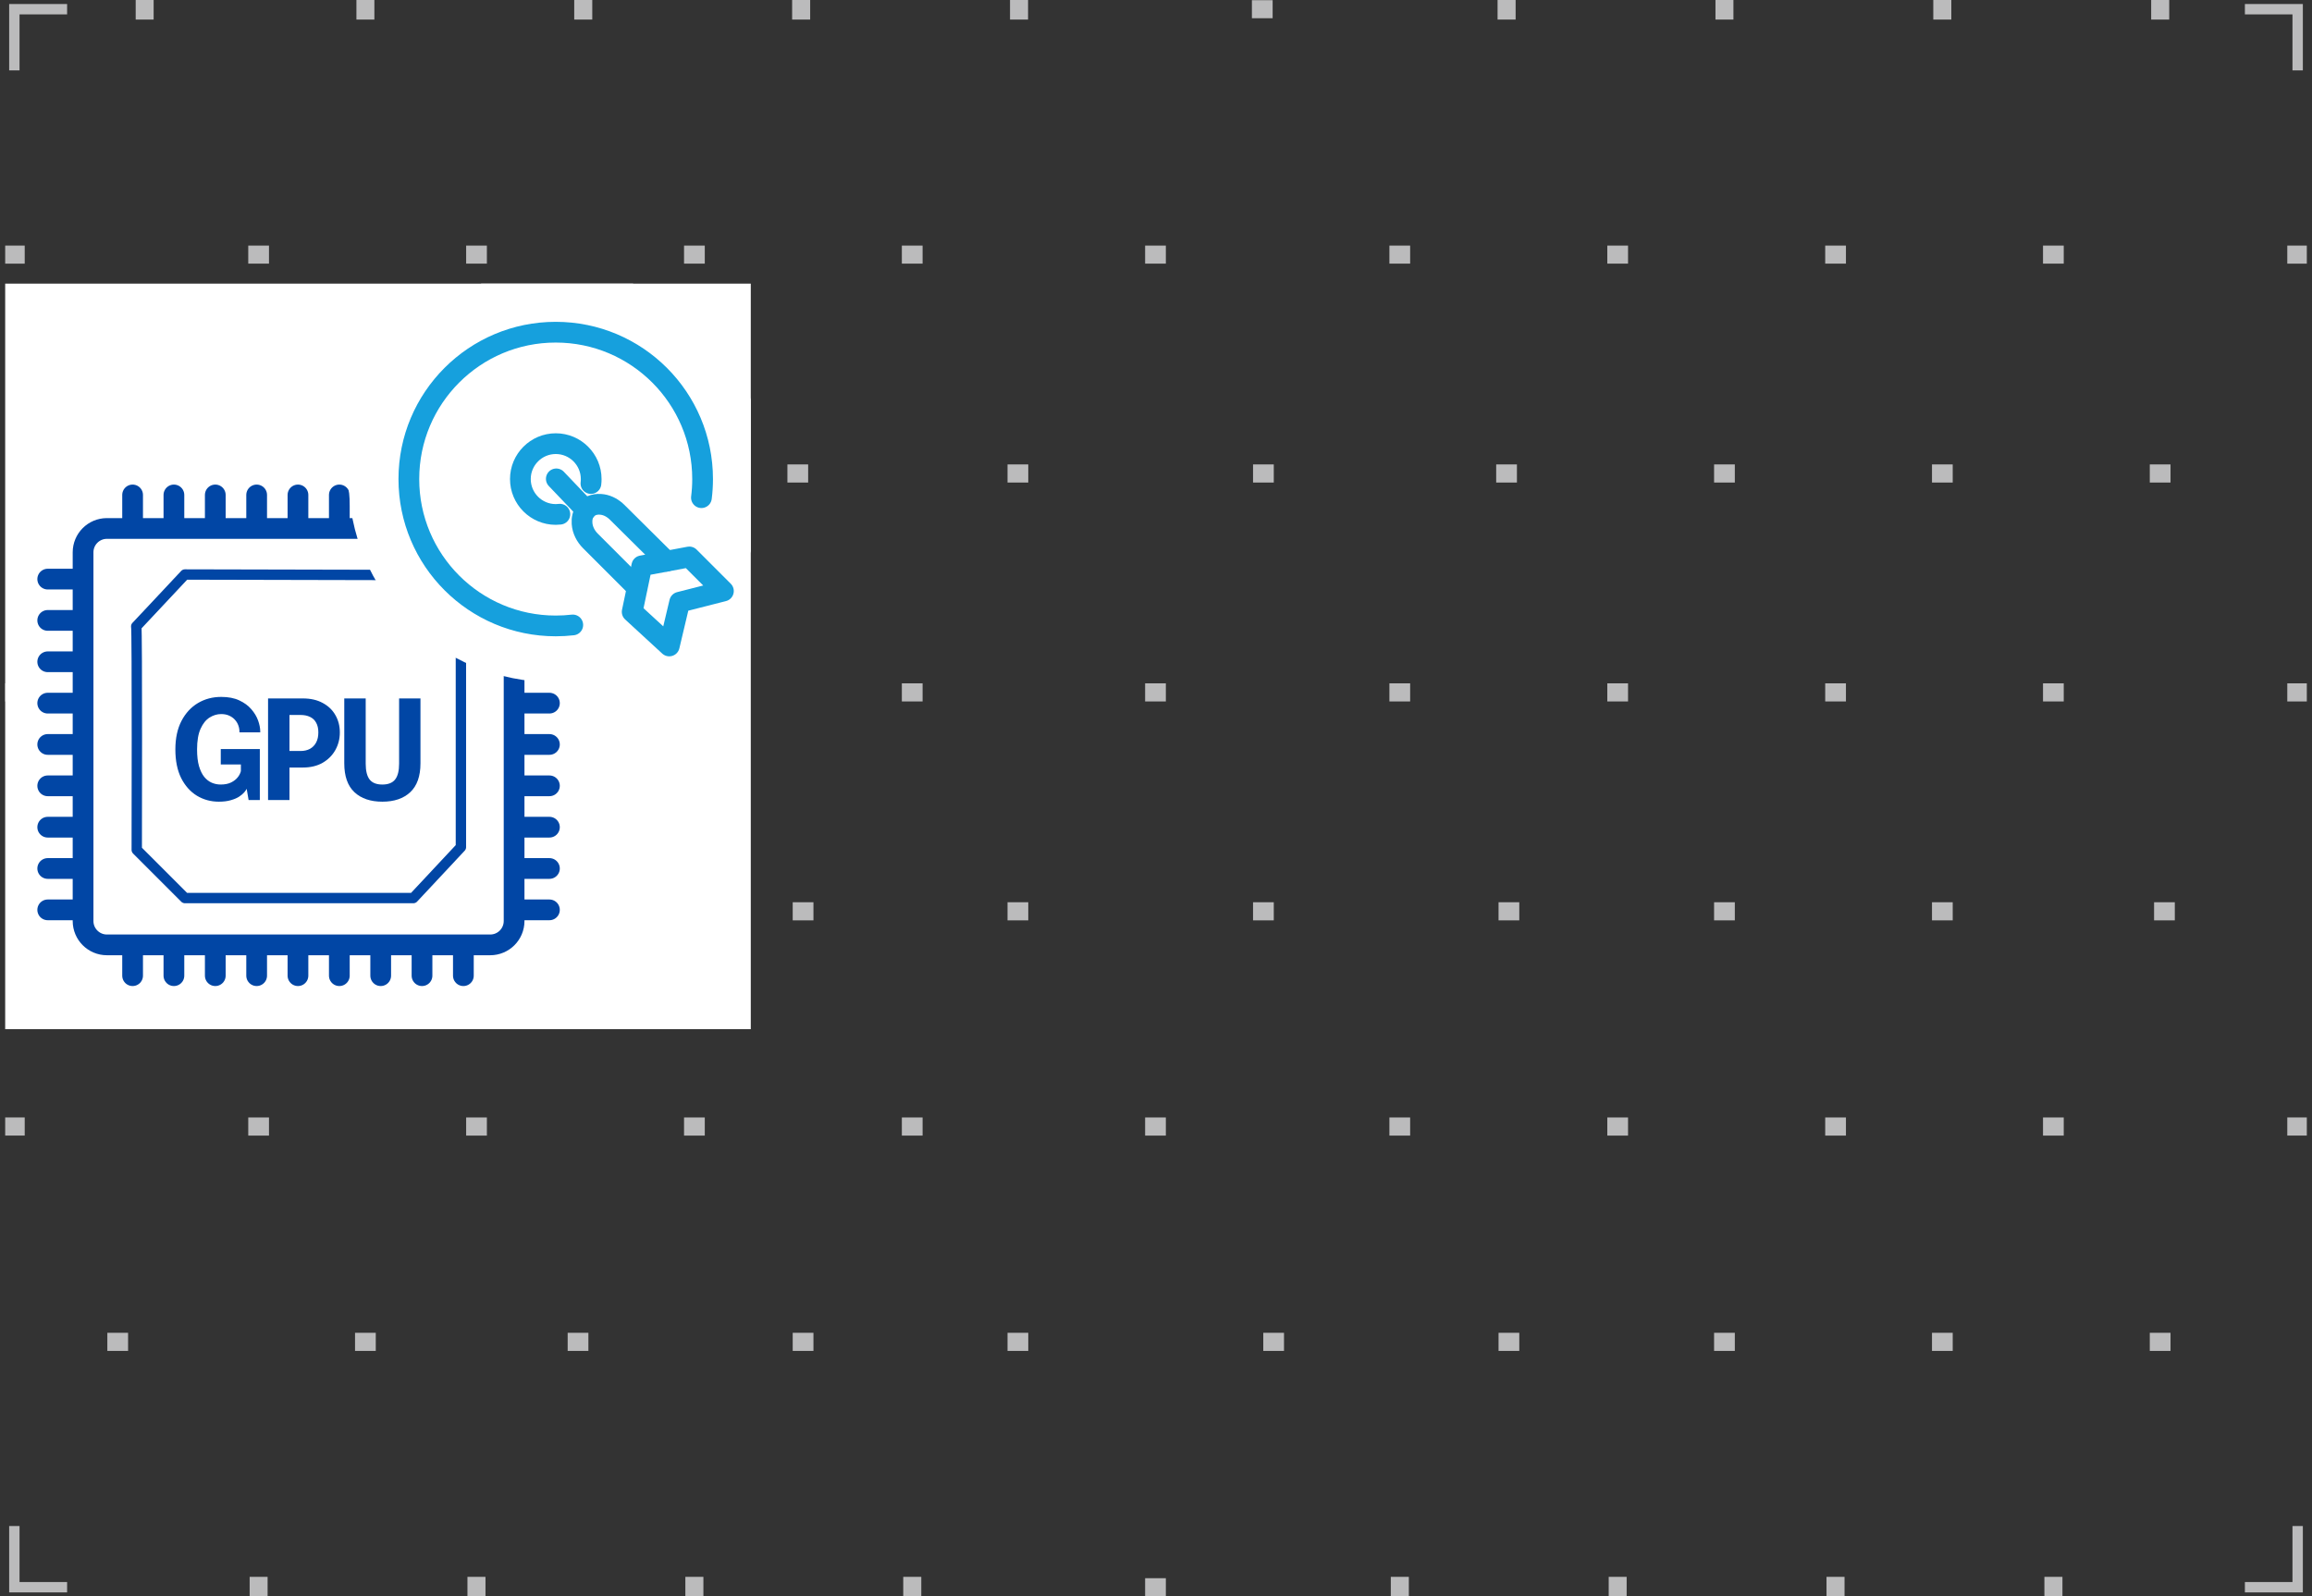 <svg width="223" height="154" viewBox="0 0 223 154" fill="none" xmlns="http://www.w3.org/2000/svg">
<rect x="0" y="0" width="223" height="154" fill="#333333" stroke="none"/>
<g clip-path="url(#clip0_1274_7863)">
<g clip-path="url(#clip1_1274_7863)">
<path d="M221.617 6.791V0.888H216.528" stroke="#BBBBBC" stroke-miterlimit="10"/>
<path d="M221.617 147.209V153.112H216.528" stroke="#BBBBBC" stroke-miterlimit="10"/>
<path d="M144.446 0.888H146.187" stroke="#BBBBBC" stroke-width="2" stroke-miterlimit="10"/>
<path d="M165.463 0.888H167.195" stroke="#BBBBBC" stroke-width="2" stroke-miterlimit="10"/>
<path d="M186.472 0.888H188.212" stroke="#BBBBBC" stroke-width="2" stroke-miterlimit="10"/>
<path d="M207.488 0.888H209.229" stroke="#BBBBBC" stroke-width="2" stroke-miterlimit="10"/>
<path d="M134.147 153.112H135.888" stroke="#BBBBBC" stroke-width="2" stroke-miterlimit="10"/>
<path d="M155.164 153.112H156.896" stroke="#BBBBBC" stroke-width="2" stroke-miterlimit="10"/>
<path d="M176.172 153.112H177.912" stroke="#BBBBBC" stroke-width="2" stroke-miterlimit="10"/>
<path d="M197.189 153.112H198.93" stroke="#BBBBBC" stroke-width="2" stroke-miterlimit="10"/>
<path d="M122.847 130.317V128.569" stroke="#BBBBBC" stroke-width="2" stroke-miterlimit="10"/>
<path d="M111.451 153.991V152.242" stroke="#BBBBBC" stroke-width="2" stroke-miterlimit="10"/>
<path d="M111.451 67.666V65.918" stroke="#BBBBBC" stroke-width="2" stroke-miterlimit="10"/>
<path d="M121.86 46.549V44.8" stroke="#BBBBBC" stroke-width="2" stroke-miterlimit="10"/>
<path d="M111.451 25.431V23.692" stroke="#BBBBBC" stroke-width="2" stroke-miterlimit="10"/>
<path d="M121.75 1.758V0.018" stroke="#BBBBBC" stroke-width="2" stroke-miterlimit="10"/>
<path d="M145.54 130.317V128.569" stroke="#BBBBBC" stroke-width="2" stroke-miterlimit="10"/>
<path d="M135.013 67.666V65.918" stroke="#BBBBBC" stroke-width="2" stroke-miterlimit="10"/>
<path d="M145.312 46.549V44.8" stroke="#BBBBBC" stroke-width="2" stroke-miterlimit="10"/>
<path d="M135.013 25.431V23.692" stroke="#BBBBBC" stroke-width="2" stroke-miterlimit="10"/>
<path d="M166.329 130.317V128.569" stroke="#BBBBBC" stroke-width="2" stroke-miterlimit="10"/>
<path d="M156.03 67.666V65.918" stroke="#BBBBBC" stroke-width="2" stroke-miterlimit="10"/>
<path d="M166.329 46.549V44.8" stroke="#BBBBBC" stroke-width="2" stroke-miterlimit="10"/>
<path d="M156.03 25.431V23.692" stroke="#BBBBBC" stroke-width="2" stroke-miterlimit="10"/>
<path d="M187.346 130.317V128.569" stroke="#BBBBBC" stroke-width="2" stroke-miterlimit="10"/>
<path d="M177.047 67.666V65.918" stroke="#BBBBBC" stroke-width="2" stroke-miterlimit="10"/>
<path d="M187.346 46.549V44.8" stroke="#BBBBBC" stroke-width="2" stroke-miterlimit="10"/>
<path d="M177.047 25.431V23.692" stroke="#BBBBBC" stroke-width="2" stroke-miterlimit="10"/>
<path d="M208.354 130.317V128.569" stroke="#BBBBBC" stroke-width="2" stroke-miterlimit="10"/>
<path d="M198.055 67.666V65.918" stroke="#BBBBBC" stroke-width="2" stroke-miterlimit="10"/>
<path d="M208.354 46.549V44.8" stroke="#BBBBBC" stroke-width="2" stroke-miterlimit="10"/>
<path d="M198.055 25.431V23.692" stroke="#BBBBBC" stroke-width="2" stroke-miterlimit="10"/>
<path d="M221.616 67.666V65.918" stroke="#BBBBBC" stroke-width="2" stroke-miterlimit="10"/>
<path d="M98.18 46.549V44.8" stroke="#BBBBBC" stroke-width="2" stroke-miterlimit="10"/>
<path d="M221.616 25.431V23.692" stroke="#BBBBBC" stroke-width="2" stroke-miterlimit="10"/>
<path d="M1.384 6.791V0.888H6.473" stroke="#BBBBBC" stroke-miterlimit="10"/>
<path d="M1.384 147.209V153.112H6.473" stroke="#BBBBBC" stroke-miterlimit="10"/>
<path d="M34.378 0.888H36.11" stroke="#BBBBBC" stroke-width="2" stroke-miterlimit="10"/>
<path d="M13.088 0.888H14.819" stroke="#BBBBBC" stroke-width="2" stroke-miterlimit="10"/>
<path d="M55.386 0.888H57.126" stroke="#BBBBBC" stroke-width="2" stroke-miterlimit="10"/>
<path d="M76.403 0.888H78.144" stroke="#BBBBBC" stroke-width="2" stroke-miterlimit="10"/>
<path d="M97.42 0.888H99.16" stroke="#BBBBBC" stroke-width="2" stroke-miterlimit="10"/>
<path d="M24.079 153.112H25.811" stroke="#BBBBBC" stroke-width="2" stroke-miterlimit="10"/>
<path d="M45.087 153.112H46.827" stroke="#BBBBBC" stroke-width="2" stroke-miterlimit="10"/>
<path d="M66.105 153.112H67.845" stroke="#BBBBBC" stroke-width="2" stroke-miterlimit="10"/>
<path d="M87.121 153.112H88.862" stroke="#BBBBBC" stroke-width="2" stroke-miterlimit="10"/>
<path d="M11.354 130.317V128.569" stroke="#BBBBBC" stroke-width="2" stroke-miterlimit="10"/>
<path d="M1.384 67.666V65.918" stroke="#BBBBBC" stroke-width="2" stroke-miterlimit="10"/>
<path d="M11.354 46.549V44.8" stroke="#BBBBBC" stroke-width="2" stroke-miterlimit="10"/>
<path d="M1.384 25.431V23.692" stroke="#BBBBBC" stroke-width="2" stroke-miterlimit="10"/>
<path d="M35.244 130.317V128.569" stroke="#BBBBBC" stroke-width="2" stroke-miterlimit="10"/>
<path d="M24.945 67.666V65.918" stroke="#BBBBBC" stroke-width="2" stroke-miterlimit="10"/>
<path d="M34.915 46.549V44.8" stroke="#BBBBBC" stroke-width="2" stroke-miterlimit="10"/>
<path d="M24.945 25.431V23.692" stroke="#BBBBBC" stroke-width="2" stroke-miterlimit="10"/>
<path d="M55.753 130.317V128.569" stroke="#BBBBBC" stroke-width="2" stroke-miterlimit="10"/>
<path d="M45.962 67.666V65.918" stroke="#BBBBBC" stroke-width="2" stroke-miterlimit="10"/>
<path d="M55.932 46.549V44.8" stroke="#BBBBBC" stroke-width="2" stroke-miterlimit="10"/>
<path d="M45.962 25.431V23.692" stroke="#BBBBBC" stroke-width="2" stroke-miterlimit="10"/>
<path d="M77.46 130.317V128.569" stroke="#BBBBBC" stroke-width="2" stroke-miterlimit="10"/>
<path d="M66.978 67.666V65.918" stroke="#BBBBBC" stroke-width="2" stroke-miterlimit="10"/>
<path d="M76.949 46.549V44.8" stroke="#BBBBBC" stroke-width="2" stroke-miterlimit="10"/>
<path d="M66.978 25.431V23.692" stroke="#BBBBBC" stroke-width="2" stroke-miterlimit="10"/>
<path d="M98.18 130.317V128.569" stroke="#BBBBBC" stroke-width="2" stroke-miterlimit="10"/>
<path d="M111.451 109.546V107.797" stroke="#BBBBBC" stroke-width="2" stroke-miterlimit="10"/>
<path d="M135.013 109.546V107.797" stroke="#BBBBBC" stroke-width="2" stroke-miterlimit="10"/>
<path d="M156.03 109.546V107.797" stroke="#BBBBBC" stroke-width="2" stroke-miterlimit="10"/>
<path d="M177.047 109.546V107.797" stroke="#BBBBBC" stroke-width="2" stroke-miterlimit="10"/>
<path d="M198.055 109.546V107.797" stroke="#BBBBBC" stroke-width="2" stroke-miterlimit="10"/>
<path d="M221.616 109.546V107.797" stroke="#BBBBBC" stroke-width="2" stroke-miterlimit="10"/>
<path d="M1.384 109.546V107.797" stroke="#BBBBBC" stroke-width="2" stroke-miterlimit="10"/>
<path d="M24.945 109.546V107.797" stroke="#BBBBBC" stroke-width="2" stroke-miterlimit="10"/>
<path d="M45.962 109.546V107.797" stroke="#BBBBBC" stroke-width="2" stroke-miterlimit="10"/>
<path d="M66.978 109.546V107.797" stroke="#BBBBBC" stroke-width="2" stroke-miterlimit="10"/>
<path d="M87.987 109.546V107.797" stroke="#BBBBBC" stroke-width="2" stroke-miterlimit="10"/>
<path d="M121.86 88.784V87.035" stroke="#BBBBBC" stroke-width="2" stroke-miterlimit="10"/>
<path d="M145.54 88.784V87.035" stroke="#BBBBBC" stroke-width="2" stroke-miterlimit="10"/>
<path d="M166.329 88.784V87.035" stroke="#BBBBBC" stroke-width="2" stroke-miterlimit="10"/>
<path d="M187.346 88.784V87.035" stroke="#BBBBBC" stroke-width="2" stroke-miterlimit="10"/>
<path d="M208.768 88.784V87.035" stroke="#BBBBBC" stroke-width="2" stroke-miterlimit="10"/>
<path d="M11.354 88.784V87.035" stroke="#BBBBBC" stroke-width="2" stroke-miterlimit="10"/>
<path d="M34.812 88.784V87.035" stroke="#BBBBBC" stroke-width="2" stroke-miterlimit="10"/>
<path d="M55.753 88.784V87.035" stroke="#BBBBBC" stroke-width="2" stroke-miterlimit="10"/>
<path d="M77.46 88.784V87.035" stroke="#BBBBBC" stroke-width="2" stroke-miterlimit="10"/>
<path d="M98.18 88.784V87.035" stroke="#BBBBBC" stroke-width="2" stroke-miterlimit="10"/>
<path d="M87.987 67.666V65.918" stroke="#BBBBBC" stroke-width="2" stroke-miterlimit="10"/>
<path d="M87.987 25.431V23.692" stroke="#BBBBBC" stroke-width="2" stroke-miterlimit="10"/>
</g>
</g>
<g clip-path="url(#clip2_1274_7863)">
<path d="M72.415 27.36H0.5V99.279H72.415V27.36Z" fill="white"/>
<path d="M47.284 50.979H10.313C9.042 50.979 8.012 52.009 8.012 53.281V88.846C8.012 90.117 9.042 91.148 10.313 91.148H47.284C48.556 91.148 49.586 90.117 49.586 88.846V53.281C49.586 52.009 48.556 50.979 47.284 50.979Z" stroke="#0146A5" stroke-width="2" stroke-linecap="round" stroke-linejoin="round"/>
<path d="M13.14 60.43L17.837 55.42L39.759 55.47L44.456 60.217V81.722L39.866 86.632H17.837L13.19 81.984C13.19 81.984 13.24 60.424 13.14 60.424V60.43Z" stroke="#0146A5" stroke-linecap="round" stroke-linejoin="round"/>
<path d="M16.774 47.745V50.847" stroke="#0146A5" stroke-width="2" stroke-linecap="round" stroke-linejoin="round"/>
<path d="M20.765 47.745V50.847" stroke="#0146A5" stroke-width="2" stroke-linecap="round" stroke-linejoin="round"/>
<path d="M12.79 47.745V50.847" stroke="#0146A5" stroke-width="2" stroke-linecap="round" stroke-linejoin="round"/>
<path d="M28.739 47.745V50.847" stroke="#0146A5" stroke-width="2" stroke-linecap="round" stroke-linejoin="round"/>
<path d="M32.73 47.745V50.847" stroke="#0146A5" stroke-width="2" stroke-linecap="round" stroke-linejoin="round"/>
<path d="M24.755 47.745V50.847" stroke="#0146A5" stroke-width="2" stroke-linecap="round" stroke-linejoin="round"/>
<path d="M40.704 47.745V50.847" stroke="#0146A5" stroke-linecap="round" stroke-linejoin="round"/>
<path d="M44.694 47.745V50.847" stroke="#0146A5" stroke-linecap="round" stroke-linejoin="round"/>
<path d="M36.72 47.745V50.847" stroke="#0146A5" stroke-linecap="round" stroke-linejoin="round"/>
<path d="M16.774 91.379V94.119" stroke="#0146A5" stroke-width="2" stroke-linecap="round" stroke-linejoin="round"/>
<path d="M20.765 91.379V94.119" stroke="#0146A5" stroke-width="2" stroke-linecap="round" stroke-linejoin="round"/>
<path d="M12.79 91.379V94.119" stroke="#0146A5" stroke-width="2" stroke-linecap="round" stroke-linejoin="round"/>
<path d="M28.739 91.379V94.119" stroke="#0146A5" stroke-width="2" stroke-linecap="round" stroke-linejoin="round"/>
<path d="M32.73 91.379V94.119" stroke="#0146A5" stroke-width="2" stroke-linecap="round" stroke-linejoin="round"/>
<path d="M24.755 91.379V94.119" stroke="#0146A5" stroke-width="2" stroke-linecap="round" stroke-linejoin="round"/>
<path d="M40.704 91.379V94.119" stroke="#0146A5" stroke-width="2" stroke-linecap="round" stroke-linejoin="round"/>
<path d="M44.694 91.379V94.119" stroke="#0146A5" stroke-width="2" stroke-linecap="round" stroke-linejoin="round"/>
<path d="M36.72 91.379V94.119" stroke="#0146A5" stroke-width="2" stroke-linecap="round" stroke-linejoin="round"/>
<path d="M4.603 83.779H7.836" stroke="#0146A5" stroke-width="2" stroke-linecap="round" stroke-linejoin="round"/>
<path d="M4.603 79.795H7.836" stroke="#0146A5" stroke-width="2" stroke-linecap="round" stroke-linejoin="round"/>
<path d="M4.603 87.77H7.836" stroke="#0146A5" stroke-width="2" stroke-linecap="round" stroke-linejoin="round"/>
<path d="M4.603 71.814H7.836" stroke="#0146A5" stroke-width="2" stroke-linecap="round" stroke-linejoin="round"/>
<path d="M4.603 67.829H7.836" stroke="#0146A5" stroke-width="2" stroke-linecap="round" stroke-linejoin="round"/>
<path d="M4.603 75.805H7.836" stroke="#0146A5" stroke-width="2" stroke-linecap="round" stroke-linejoin="round"/>
<path d="M4.603 59.848H7.836" stroke="#0146A5" stroke-width="2" stroke-linecap="round" stroke-linejoin="round"/>
<path d="M4.603 55.864H7.836" stroke="#0146A5" stroke-width="2" stroke-linecap="round" stroke-linejoin="round"/>
<path d="M4.603 63.839H7.836" stroke="#0146A5" stroke-width="2" stroke-linecap="round" stroke-linejoin="round"/>
<path d="M49.761 83.779H52.994" stroke="#0146A5" stroke-width="2" stroke-linecap="round" stroke-linejoin="round"/>
<path d="M49.761 79.795H52.994" stroke="#0146A5" stroke-width="2" stroke-linecap="round" stroke-linejoin="round"/>
<path d="M49.761 87.77H52.994" stroke="#0146A5" stroke-width="2" stroke-linecap="round" stroke-linejoin="round"/>
<path d="M49.761 71.814H52.994" stroke="#0146A5" stroke-width="2" stroke-linecap="round" stroke-linejoin="round"/>
<path d="M49.761 67.829H52.994" stroke="#0146A5" stroke-width="2" stroke-linecap="round" stroke-linejoin="round"/>
<path d="M49.761 75.805H52.994" stroke="#0146A5" stroke-width="2" stroke-linecap="round" stroke-linejoin="round"/>
<path d="M49.761 59.848H52.994" stroke="#0146A5" stroke-linecap="round" stroke-linejoin="round"/>
<path d="M49.761 55.864H52.994" stroke="#0146A5" stroke-linecap="round" stroke-linejoin="round"/>
<path d="M49.761 63.839H52.994" stroke="#0146A5" stroke-width="2" stroke-linecap="round" stroke-linejoin="round"/>
<path fill-rule="evenodd" clip-rule="evenodd" d="M68.85 45.794C68.912 54.056 61.844 60.812 53.469 60.812C45.095 60.812 38.621 54.256 38.621 46.169V45.906C38.621 41.79 40.316 38.062 43.043 35.367C45.895 32.564 49.736 30.994 53.732 31.001C57.729 30.988 61.569 32.558 64.421 35.367C67.13 38.044 68.818 41.728 68.843 45.8" fill="white"/>
<path d="M68.85 45.794C68.912 54.056 61.844 60.812 53.469 60.812C45.095 60.812 38.621 54.256 38.621 46.169V45.906C38.621 41.79 40.316 38.062 43.043 35.367C45.895 32.564 49.736 30.994 53.732 31.001C57.729 30.988 61.569 32.558 64.421 35.367C67.13 38.044 68.818 41.728 68.843 45.8" stroke="white" stroke-width="10" stroke-miterlimit="10"/>
<path d="M60.976 59.023L61.907 54.582L64.29 54.138L66.486 53.725L69.776 57.015L65.554 58.091L64.553 62.313L60.976 59.023Z" stroke="#16A0DD" stroke-width="2" stroke-linecap="round" stroke-linejoin="round"/>
<path d="M61.425 56.658L56.947 52.18C56.49 51.723 56.184 51.129 56.14 50.485C56.109 50.059 56.19 49.59 56.509 49.196C56.922 48.702 57.541 48.583 58.117 48.671C58.654 48.752 59.142 49.04 59.53 49.421L64.284 54.138" stroke="#16A0DD" stroke-width="2" stroke-linecap="round" stroke-linejoin="round"/>
<path d="M53.657 46.194L56.516 49.19" stroke="#16A0DD" stroke-width="2" stroke-linecap="round" stroke-linejoin="round"/>
<path d="M55.246 60.286C54.708 60.349 54.158 60.38 53.601 60.38C45.777 60.38 39.435 54.038 39.435 46.213C39.435 38.388 45.777 32.045 53.601 32.045C61.426 32.045 67.768 38.388 67.768 46.213C67.768 46.819 67.73 47.42 67.655 48.008" stroke="#16A0DD" stroke-width="2" stroke-linecap="round" stroke-linejoin="round"/>
<path d="M54.001 49.603C53.87 49.615 53.739 49.628 53.607 49.628C51.718 49.628 50.192 48.095 50.192 46.213C50.192 44.33 51.725 42.797 53.607 42.797C55.49 42.797 57.022 44.33 57.022 46.213C57.022 46.356 57.016 46.5 56.997 46.644" stroke="#16A0DD" stroke-width="2" stroke-linecap="round" stroke-linejoin="round"/>
<path d="M40.555 73.634C40.555 74.875 40.227 75.803 39.571 76.418C38.916 77.03 38.019 77.335 36.88 77.335C35.738 77.335 34.838 77.03 34.183 76.418C33.532 75.803 33.206 74.875 33.206 73.634C33.206 73.466 33.206 73.287 33.206 73.096C33.206 72.906 33.206 72.706 33.206 72.498V67.375H35.273V72.79C35.273 72.959 35.273 73.116 35.273 73.262C35.273 73.408 35.273 73.543 35.273 73.667C35.273 74.359 35.399 74.868 35.651 75.196C35.904 75.519 36.313 75.681 36.88 75.681C37.443 75.681 37.853 75.519 38.11 75.196C38.367 74.868 38.495 74.359 38.495 73.667V67.375H40.555V73.634Z" fill="#0146A5"/>
<path d="M27.921 77.176H25.855V67.375H29.21C29.959 67.375 30.599 67.521 31.13 67.814C31.666 68.101 32.074 68.493 32.353 68.99C32.636 69.481 32.778 70.037 32.778 70.657C32.778 71.273 32.634 71.838 32.346 72.352C32.062 72.861 31.655 73.271 31.123 73.581C30.592 73.887 29.954 74.04 29.21 74.04H27.921V77.176ZM27.921 73.402L26.991 72.445H28.991C29.336 72.445 29.637 72.376 29.894 72.239C30.151 72.097 30.351 71.893 30.492 71.627C30.634 71.357 30.705 71.034 30.705 70.657C30.705 70.276 30.634 69.962 30.492 69.714C30.355 69.461 30.158 69.275 29.901 69.156C29.648 69.032 29.345 68.97 28.991 68.97H26.991L27.921 67.986V73.402Z" fill="#0146A5"/>
<path d="M21.108 77.335C20.332 77.335 19.626 77.142 18.988 76.757C18.355 76.367 17.85 75.8 17.473 75.056C17.101 74.307 16.915 73.388 16.915 72.298C16.915 71.213 17.112 70.294 17.506 69.541C17.901 68.788 18.43 68.214 19.094 67.82C19.763 67.425 20.51 67.228 21.334 67.228C22.02 67.228 22.6 67.339 23.074 67.561C23.553 67.782 23.94 68.066 24.237 68.411C24.538 68.757 24.758 69.122 24.895 69.507C25.032 69.888 25.101 70.241 25.101 70.564C25.101 70.577 25.101 70.591 25.101 70.604C25.101 70.617 25.101 70.63 25.101 70.644H23.094C23.094 70.63 23.094 70.617 23.094 70.604C23.094 70.591 23.094 70.577 23.094 70.564C23.094 70.36 23.057 70.159 22.981 69.959C22.906 69.756 22.793 69.574 22.642 69.415C22.496 69.255 22.312 69.126 22.091 69.029C21.874 68.932 21.622 68.883 21.334 68.883C20.944 68.883 20.572 68.994 20.217 69.215C19.863 69.437 19.573 69.798 19.347 70.298C19.121 70.794 19.008 71.461 19.008 72.298C19.008 72.936 19.07 73.472 19.194 73.906C19.323 74.34 19.493 74.688 19.706 74.95C19.918 75.206 20.16 75.392 20.43 75.508C20.704 75.623 20.988 75.68 21.28 75.68C21.683 75.68 22.02 75.614 22.29 75.481C22.565 75.344 22.78 75.175 22.935 74.976C23.09 74.777 23.189 74.58 23.234 74.385V73.747H21.294V72.258H25.061V77.175H23.978L23.792 76.092C23.756 76.177 23.681 76.287 23.566 76.425C23.451 76.562 23.287 76.701 23.074 76.843C22.866 76.981 22.598 77.096 22.27 77.189C21.947 77.286 21.559 77.335 21.108 77.335Z" fill="#0146A5"/>
</g>
<defs>
<clipPath id="clip0_1274_7863">
<rect width="222" height="154" fill="white" transform="translate(0.5)"/>
</clipPath>
<clipPath id="clip1_1274_7863">
<rect width="222" height="154" fill="white" transform="translate(0.5)"/>
</clipPath>
<clipPath id="clip2_1274_7863">
<rect width="71.915" height="71.919" fill="white" transform="translate(0.5 27.36)"/>
</clipPath>
</defs>
</svg>

